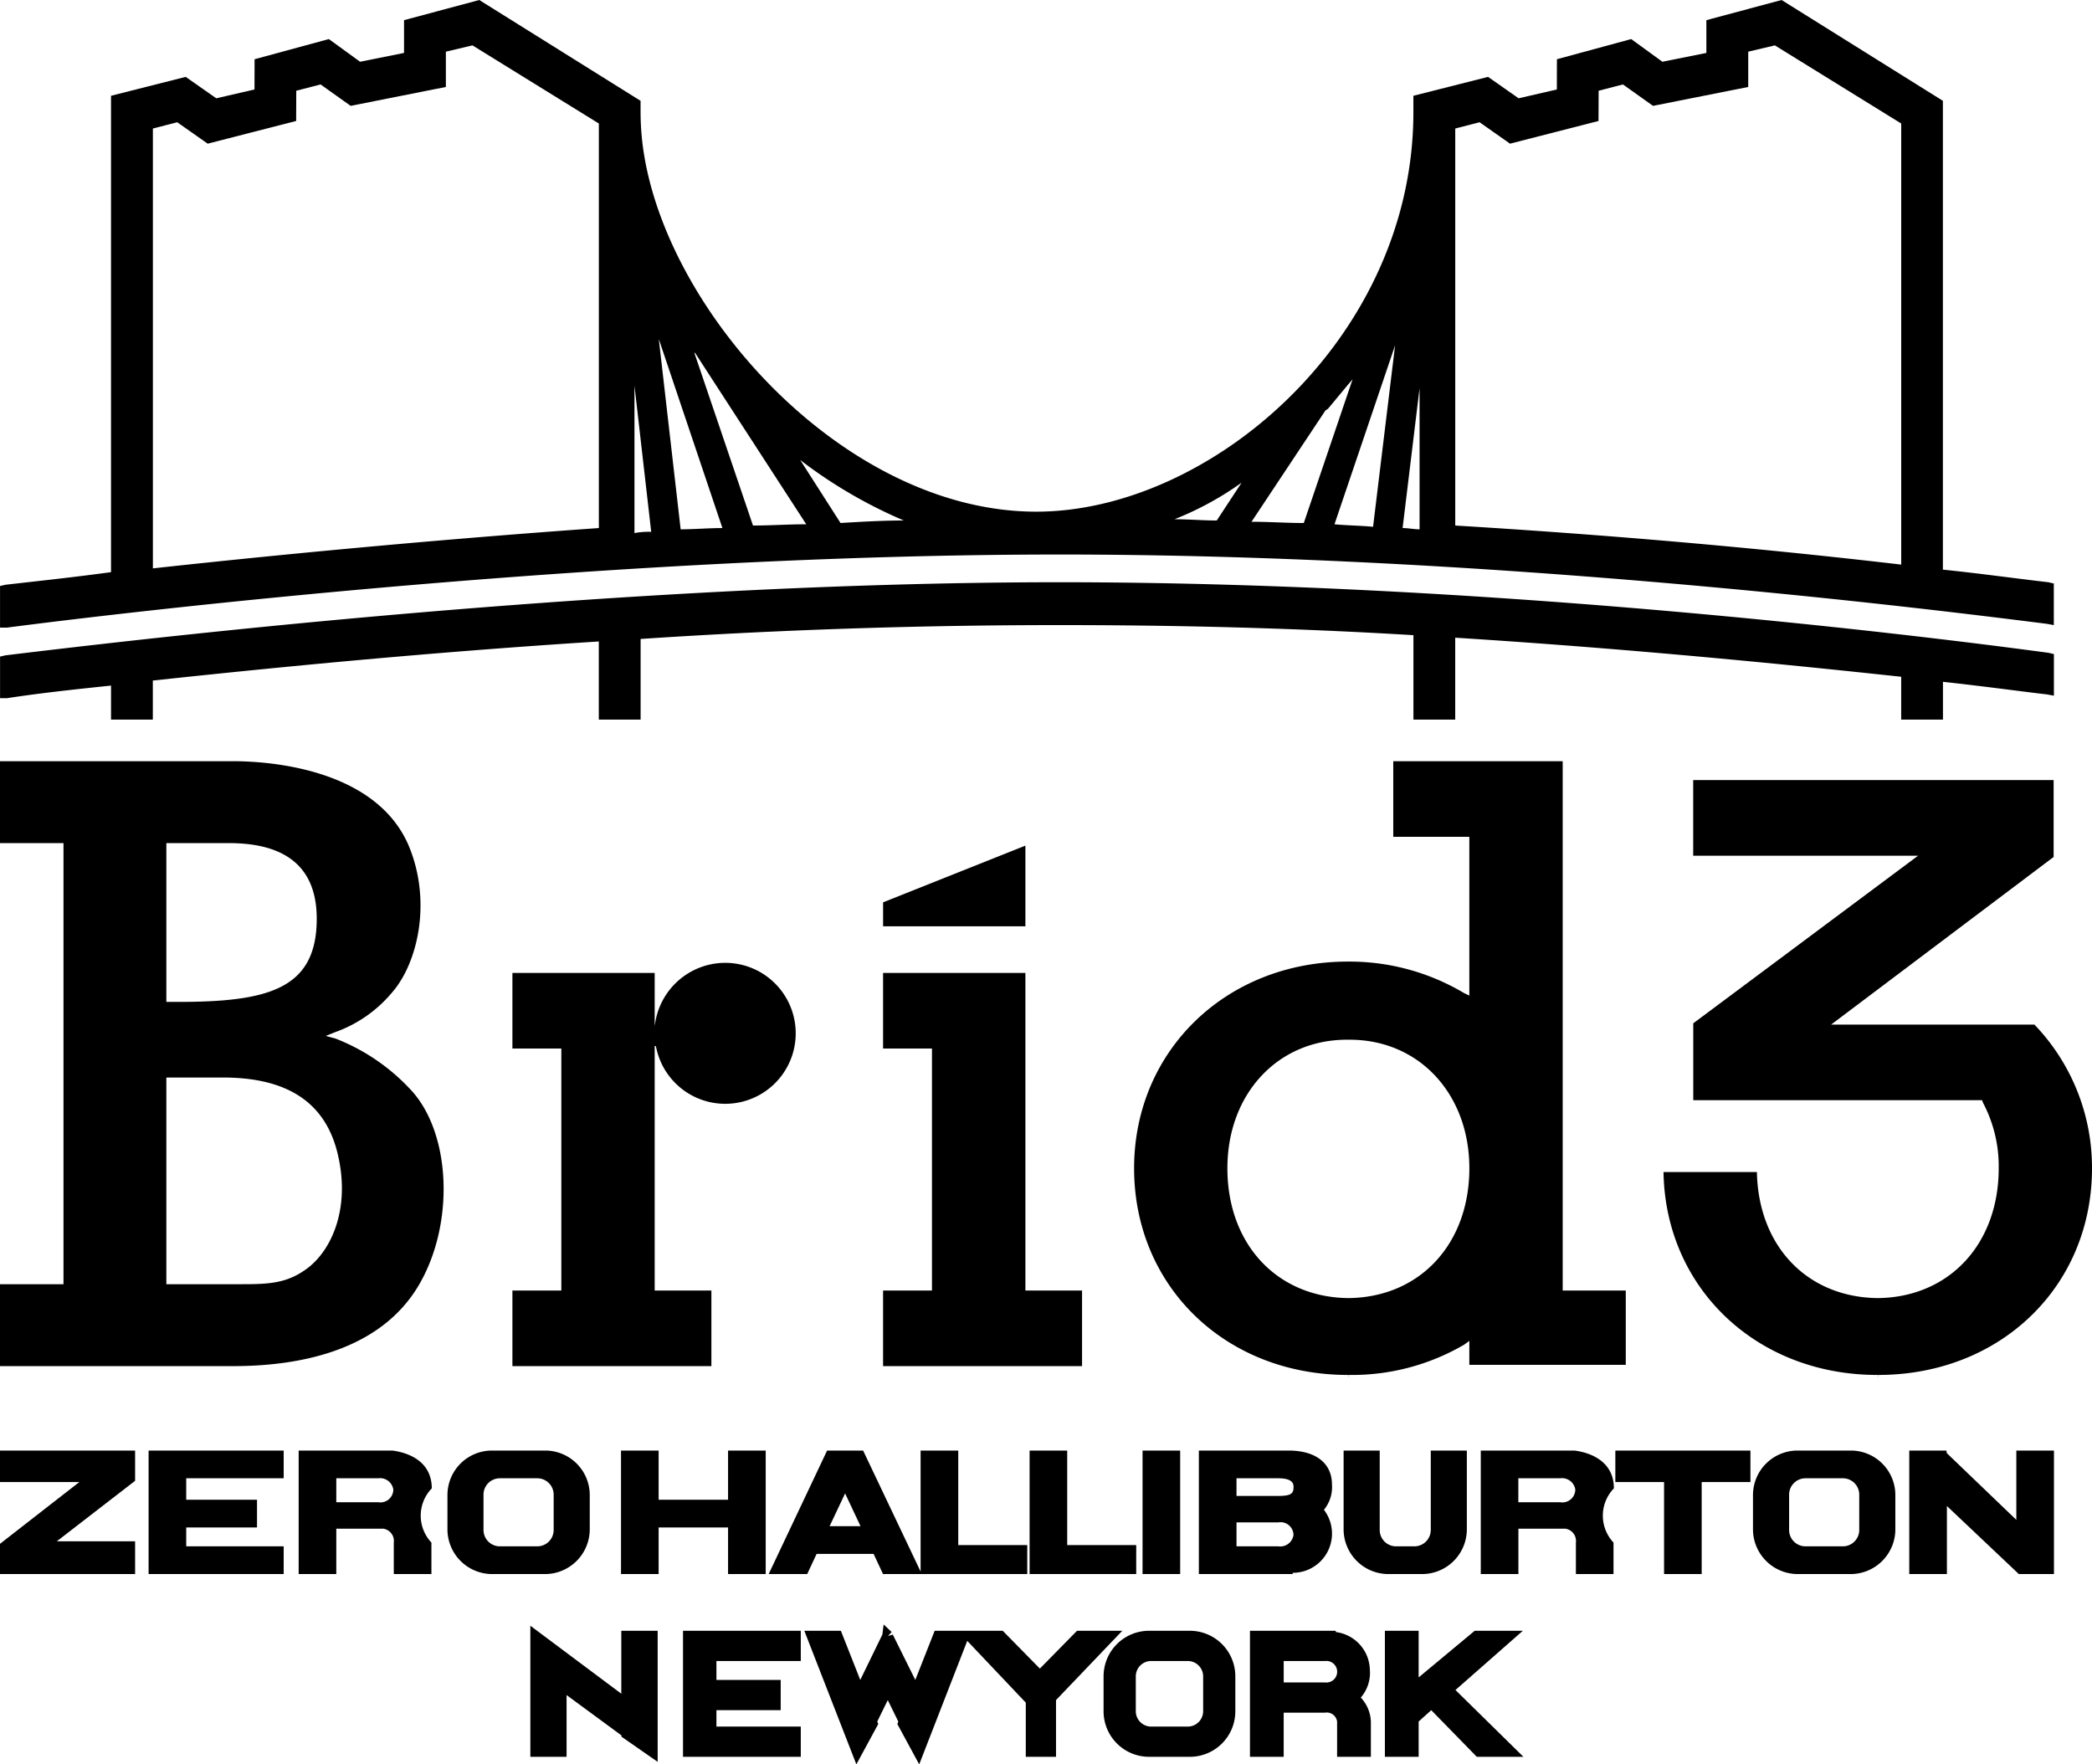 <svg xmlns="http://www.w3.org/2000/svg" width="83" height="70" viewBox="0 0 166 140">
<defs>
    <style>
      .cls-1 {
        fill-rule: evenodd;
      }
    </style>
  </defs>
  <path id="Logo" class="cls-1" d="M532.078,19695c32.943,0,65.758,3.9,78.338,5.5l0.554,0.1v-3.3l-0.427-.1c-2.62-.3-5.438-0.7-8.375-1V19659l-12.8-8-5.968,1.6v2.6l-3.488.7-2.478-1.8-5.892,1.6-0.007,2.4-3.034.7-2.423-1.7-5.926,1.5v1.3c0,17.9-16.09,31.7-29.929,31.7-15.187,0-29.494-15.9-31.215-29l-0.014-.1a21.869,21.869,0,0,1-.165-2.6v-0.9l-12.8-8-5.969,1.6v2.6l-3.487.7-2.479-1.8-5.892,1.6-0.008,2.4-3.032.7-2.427-1.7-5.926,1.5v37.8c-2.931.4-5.747,0.7-8.379,1l-0.427.1v3.3h0.551c10.748-1.4,48.534-5.8,83.53-5.8m31.386-33.8,1.935-.5,2.418,1.7,7.019-1.8,0.01-2.4,1.928-.5,2.388,1.7,7.555-1.5,0-2.8,2.111-.5,10.028,6.2v35c-11.968-1.4-23.87-2.4-35.388-3.1v-31.5Zm-2.827,20.6v11.2c-0.448,0-.895-0.1-1.347-0.1Zm-3.69,11c-1.012-.1-2.035-0.1-3.061-0.2l4.809-14.2Zm-3.8-9.2c0.084-.1.169-0.1,0.251-0.2,0.674-.8,1.315-1.6,1.923-2.3l-3.871,11.4c-1.379,0-2.758-.1-4.147-0.1Zm-6.633,5.7-1.97,3c-1.117,0-2.231-.1-3.35-0.1a24.784,24.784,0,0,0,5.32-2.9m-26.807,3c-1.678,0-3.348.1-5.016,0.2l-3.2-5a37.827,37.827,0,0,0,8.219,4.8m-16.564-13.3,8.823,13.6c-1.415,0-2.823.1-4.225,0.1l-4.652-13.7h0.054m2.171,13.9c-1.111,0-2.215.1-3.313,0.1l-1.735-15.1Zm-6.978-11.3,1.328,11.6a5.925,5.925,0,0,0-1.328.1v-11.7Zm-38.217-20.4,1.936-.5,2.417,1.7,7.018-1.8,0.01-2.4,1.928-.5,2.389,1.7,7.554-1.5,0-2.8,2.109-.5,10.03,6.2v32.1c-11.289.8-23.5,1.9-35.387,3.2v-34.9Zm-3.318,44.2v2.7h3.317v-3.1c8.4-.9,21.18-2.2,35.388-3.1v6.2h3.318v-6.4c12.01-.8,23.195-1.1,33.252-1.1,8.725,0,18.168.2,28.071,0.8v6.7h3.315v-6.5c14.271,0.9,27.03,2.2,35.388,3.1v3.4h3.315v-3c3.635,0.4,6.476.8,8.248,1l0.555,0.1v-3.3l-0.426-.1c-12.614-1.7-45.507-5.6-78.466-5.6-35.01,0-72.881,4.5-83.654,5.8l-0.427.1v3.3h0.551c2.6-.4,5.38-0.7,8.255-1m40.5,80-7.227-5.4v10.4h2.874v-4.9l4.353,3.2v0.1l2.875,2v-10.4H497.3v5Zm36.152-5-2.949,3-2.947-3h-5.4l-1.537,3.9-1.788-3.6-0.319.1h-0.048l0.28-.3-0.639-.6-0.1.8-1.753,3.6-1.539-3.9h-2.9l4.129,10.6,1.736-3.2-0.077-.2,0.834-1.7,0.834,1.7-0.074.2,1.734,3.2,3.812-9.8,4.644,4.9v4.3h2.4v-4.5l5.259-5.5h-3.591Zm-31.266,10h9.346v-2.4h-6.694v-1.3h5.1v-2.4h-5.1v-1.5h6.694v-2.4h-9.346v10Zm40.208-10H539.2a3.611,3.611,0,0,0-3.631,3.6v2.8a3.611,3.611,0,0,0,3.631,3.6h3.192a3.61,3.61,0,0,0,3.631-3.6v-2.8a3.61,3.61,0,0,0-3.631-3.6m1.078,6.4a1.222,1.222,0,0,1-1.156,1.2h-3.034a1.22,1.22,0,0,1-1.155-1.2v-2.8a1.22,1.22,0,0,1,1.155-1.2h3.034a1.222,1.222,0,0,1,1.156,1.2v2.8Zm13.228-3.3a3.087,3.087,0,0,0-2.708-3v-0.1h-6.806v10h2.677v-3.5h3.266a0.827,0.827,0,0,1,.971.7v2.8h2.68v-2.8a2.927,2.927,0,0,0-.8-1.9,2.992,2.992,0,0,0,.721-2.2m-3.563,1h-3.274v-1.7h3.276a0.857,0.857,0,1,1,0,1.7m15.7-4.1h-3.82l-4.448,3.7v-3.7h-2.679v10h2.679v-2.8l1-.9,3.614,3.7h3.7l-5.392-5.3ZM448,19768.6h6.293l-6.293,4.9v2.4h10.72v-2.6h-6.211l6.211-4.8v-2.4H448v2.5Zm11.8,7.3H470.51v-2.2h-7.733v-1.5h5.617v-2.2h-5.617v-1.7h7.733v-2.2H459.791v9.8Zm19.346-9.8H471.7v9.8h2.985v-3.6h3.73a0.983,0.983,0,0,1,.832,1.1v2.5h2.986v-2.5a3.111,3.111,0,0,1,.029-4.3c0-2-1.615-2.8-3.124-3m-1.132,4.1h-3.321v-1.9h3.325a1.061,1.061,0,0,1,1.2.9,1.025,1.025,0,0,1-1.2,1m94.93-4.1H565.5v9.8h2.985v-3.6h3.732a0.983,0.983,0,0,1,.83,1.1v2.5h2.985v-2.5a3.113,3.113,0,0,1,.03-4.3c0-2-1.615-2.8-3.122-3m-1.134,4.1H568.48v-1.9H571.8a1.063,1.063,0,0,1,1.2.9,1.028,1.028,0,0,1-1.207,1m-21.559-4.1H543.13v9.8h7.44v-0.1a3.11,3.11,0,0,0,2.484-5,2.83,2.83,0,0,0,.638-2c0-1.7-1.29-2.7-3.45-2.7m-0.8,7.6h-3.325v-1.9h3.321a1.024,1.024,0,0,1,1.2,1,1.06,1.06,0,0,1-1.2.9m0-4h-3.321v-1.4h3.325c1.2,0,1.2.5,1.2,0.7,0,0.5-.182.7-1.2,0.7m-54.645,2.6v-2.7a3.534,3.534,0,0,0-3.521-3.5h-4.252a3.532,3.532,0,0,0-3.519,3.5v2.7a3.554,3.554,0,0,0,3.519,3.6h4.252a3.556,3.556,0,0,0,3.521-3.6m-7.165,1.4a1.3,1.3,0,0,1-1.266-1.3v-2.8a1.3,1.3,0,0,1,1.266-1.3h3.038a1.3,1.3,0,0,1,1.263,1.3v2.8a1.3,1.3,0,0,1-1.263,1.3h-3.038Zm107.244-7.6h-4.254a3.535,3.535,0,0,0-3.523,3.5v2.7a3.557,3.557,0,0,0,3.523,3.6h4.254a3.554,3.554,0,0,0,3.52-3.6v-2.7a3.533,3.533,0,0,0-3.52-3.5m0.655,6.3a1.3,1.3,0,0,1-1.265,1.3h-3.034a1.3,1.3,0,0,1-1.266-1.3v-2.8a1.3,1.3,0,0,1,1.266-1.3h3.034a1.3,1.3,0,0,1,1.265,1.3v2.8Zm-53.885-6.3h-2.985v9.8h2.985v-9.8Zm-35.875,9.8h2.987v-9.8h-2.987v3.9h-5.509v-3.9h-2.985v9.8h2.985v-3.7h5.509v3.7Zm102.227-4.3-5.524-5.3-0.024-.2H599.5v9.8h2.987v-5.4l5.708,5.4h2.787v-9.8h-2.986v5.5Zm-95.2,2.7h4.522l0.749,1.6h11.444v-2.3h-5.476v-7.5h-2.987v9.6l-4.562-9.6h-2.858l-4.636,9.8h3.057Zm2.261-4.8,1.224,2.6H513.83Zm23.1,4.1h-5.476v-7.5h-2.985v9.8h8.461v-2.3Zm16.456-7.5v6.2a3.558,3.558,0,0,0,3.523,3.6h2.736a3.556,3.556,0,0,0,3.52-3.6v-6.2h-2.863v6.3a1.3,1.3,0,0,1-1.267,1.3h-1.516a1.3,1.3,0,0,1-1.268-1.3v-6.3h-2.865Zm21.562,2.5h3.866v7.3h2.985v-7.3h3.869v-2.5h-10.72v2.5Zm20.919-14.6h-0.186c-5.51-.1-9.382-4.1-9.5-10H580c0.142,9.2,7.385,16.1,16.957,16.1h0.073l0.015,0.3v-0.3c9.667,0,16.955-7,16.955-16.4a16.389,16.389,0,0,0-4.569-11.4H593.3l17.655-13.3v-6.1h-28.6v6H600.2l-17.84,13.3v6.1h22.917l0.073,0.2a10.781,10.781,0,0,1,1.247,5.2c0,6-3.91,10.2-9.506,10.3m-122.5-20.6-0.739-.2,0.744-.3a10.457,10.457,0,0,0,4.558-3.2c1.976-2.3,3.109-7.1,1.317-11.5-2.6-6.3-11.343-6.8-13.963-6.8H448v6.5h5.038v35H448v6.5h18.517c4.974,0,11.564-1.1,14.7-6.4,2.9-4.9,2.579-12.2-.693-15.6a16.063,16.063,0,0,0-5.924-4m-13.395-15.5h4.966c4.619,0,6.962,2,6.962,6,0,5.6-3.874,6.6-11.022,6.6H461.2v-12.6Zm10.807,34c-1.53,1-3.006,1-5.079,1H461.2v-16.4h4.487c5.144,0,8.119,2,9.094,6,1.125,4.6-.648,8.1-2.774,9.4m28.028-17.9,0.051,0.2a5.593,5.593,0,1,0,5.449-6.8,5.632,5.632,0,0,0-5.551,4.8l-0.035.2h0v-4.2H488.66v6h3.882v19.2H488.66v6h15.789v-6h-4.5V19734h0.09Zm76.97,25.3v-5.9H572v-42H558.555v6h6.036v12.6l-0.416-.2a17.774,17.774,0,0,0-9.137-2.5h-0.086c-9.669,0-16.961,7.1-16.961,16.4,0,9.4,7.292,16.4,16.961,16.4h0.07l0.016,0.3v-0.3a17.642,17.642,0,0,0,9.139-2.4l0.414-.3v1.9h12.415Zm-21.917-5.3H554.9c-5.6-.1-9.506-4.3-9.506-10.3,0-5.9,3.99-10.2,9.487-10.2H555.1c5.5,0,9.491,4.3,9.493,10.2,0,6-3.912,10.2-9.5,10.3m-21.228-.6h-4.5v-25.2H518.072v6h3.88v19.2h-3.88v6h15.789v-6Zm-4.5-35.3-11.292,4.5v1.9h11.292v-6.4Z" transform="translate(-448 -19651)"/>
</svg>

